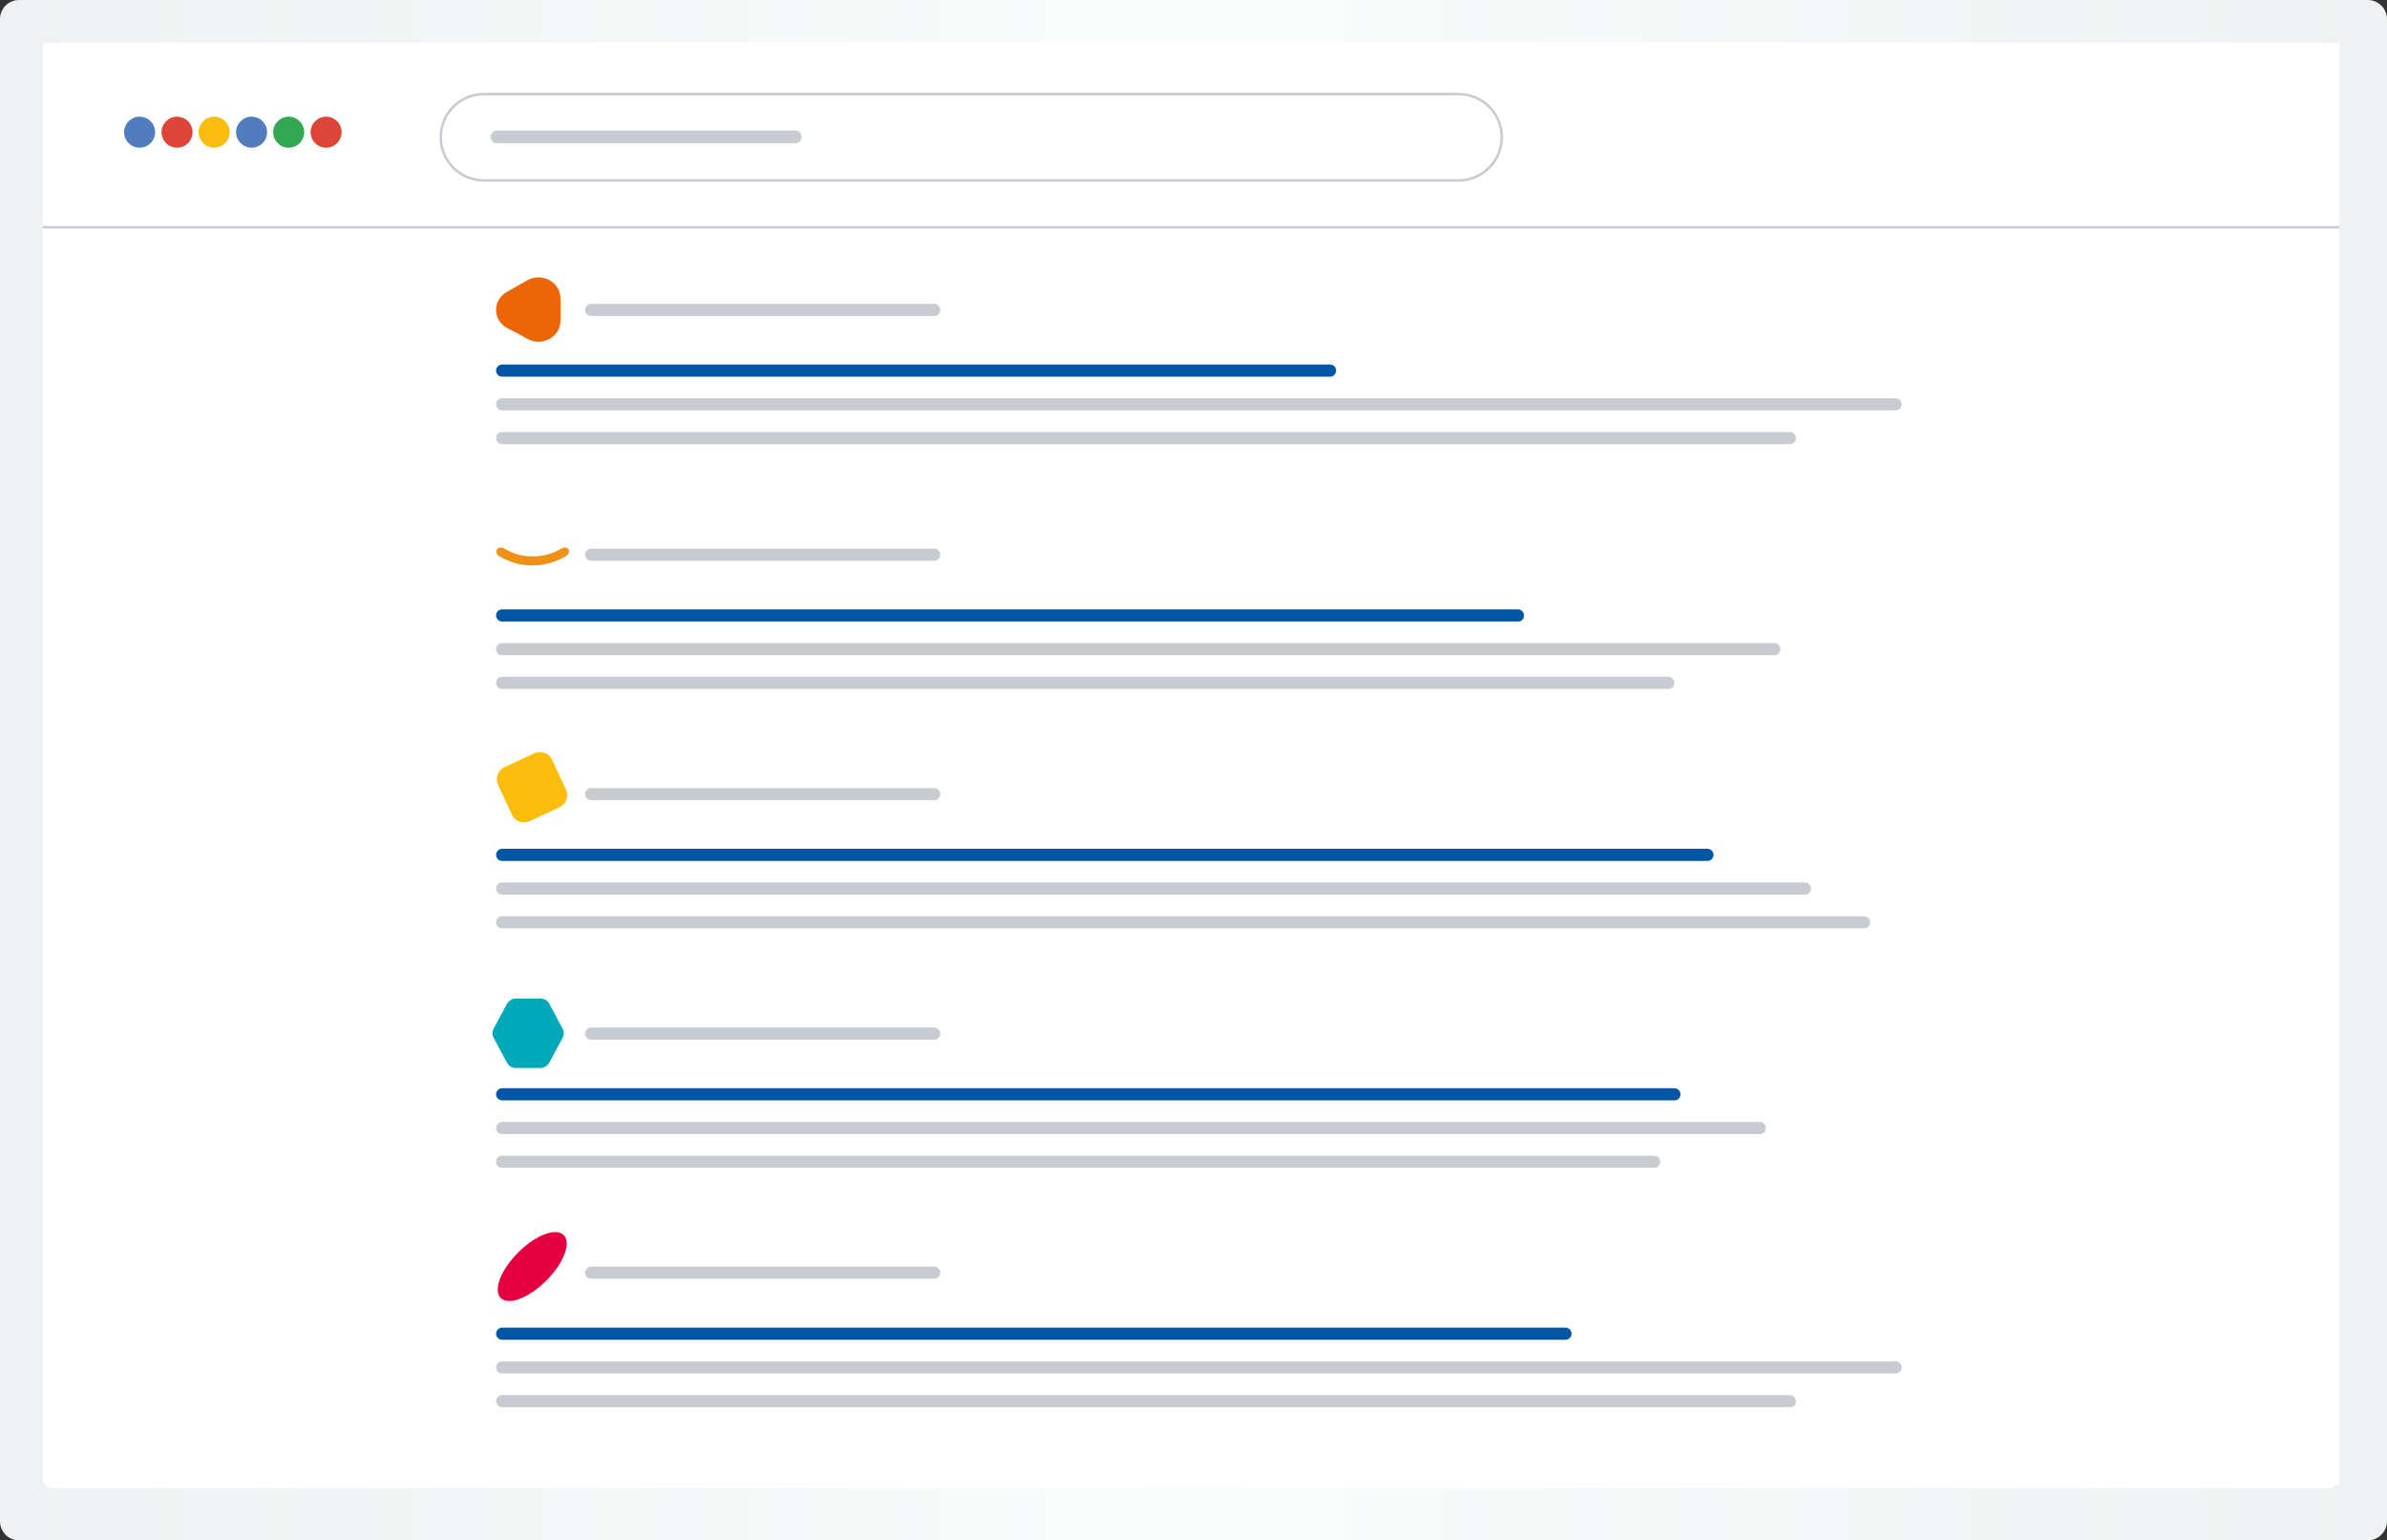 <?xml version="1.0" encoding="utf-8"?>
<!-- Generator: Adobe Illustrator 23.1.0, SVG Export Plug-In . SVG Version: 6.00 Build 0)  -->
<svg version="1.1" xmlns="http://www.w3.org/2000/svg" xmlns:xlink="http://www.w3.org/1999/xlink" x="0px" y="0px"
	 viewBox="0 0 707.8 456.8" style="enable-background:new 0 0 707.8 456.8;" xml:space="preserve">
<rect x="0" y="0" width="707.8" height="456.8" fill="#333333" stroke="none"/>
<style type="text/css">
	.st0{fill:url(#SVGID_1_);}
	.st1{fill:#FFFFFF;}
	.st2{fill:#C8CCD0;}
	.st3{fill:#517CBE;}
	.st4{fill:#DC4537;}
	.st5{fill:#FCBD0F;}
	.st6{fill:#32A854;}
	.st7{fill:none;stroke:#C8CCD0;stroke-width:0.75;stroke-miterlimit:10;}
	.st8{fill:#0056A4;}
	.st9{fill:#EC6608;}
	.st10{fill:#F09015;}
	.st11{fill:#00A9B9;}
	.st12{fill:#E50040;}
	.st13{fill:url(#SVGID_2_);}
	.st14{fill:#00A984;}
	.st15{fill:none;stroke:#C8CCD0;stroke-width:0.834;stroke-miterlimit:10;}
	.st16{fill:#006D7E;}
	.st17{fill:#FAFBFB;}
	.st18{fill:#86949C;}
	.st19{fill:#445860;}
	.st20{fill:#E53C16;}
	.st21{fill:#E95430;}
	.st22{fill:#989999;}
	.st23{fill:#767677;}
	.st24{fill:#9B1918;}
	.st25{fill:#947BB7;}
	.st26{fill:#6D4897;}
	.st27{fill:#302D7E;}
	.st28{fill:#65C3D2;}
	.st29{fill:#B6DFE5;}
	.st30{fill:#056E7F;}
	.st31{fill:#FDC300;}
	.st32{fill:#F7A600;}
	.st33{fill:#0782C5;}
	.st34{fill:#1D3661;}
	.st35{fill:#6BBFA3;}
	.st36{fill:#005329;}
</style>
<g id="Calque_6">
	<g>
		<g id="device_2_">
			<linearGradient id="SVGID_1_" gradientUnits="userSpaceOnUse" x1="9.094947e-13" y1="228.386" x2="707.783" y2="228.386">
				<stop  offset="0" style="stop-color:#EFF1F2"/>
				<stop  offset="0.5" style="stop-color:#FBFCFC"/>
				<stop  offset="1" style="stop-color:#EFF1F2"/>
			</linearGradient>
			<path class="st0" d="M702.1,456.8H5.7c-3.1,0-5.7-2.5-5.7-5.7V5.7C0,2.5,2.5,0,5.7,0h696.4c3.1,0,5.7,2.5,5.7,5.7v445.4
				C707.8,454.2,705.2,456.8,702.1,456.8z"/>
			<path class="st1" d="M690.8,441.3H15.5c-1.6,0-2.8-1.3-2.8-2.8V12.6h681v425.8C693.7,440,692.4,441.3,690.8,441.3z"/>
		</g>
	</g>
	<path class="st2" d="M235.8,42.5h-88.4c-1.1,0-1.9-0.9-1.9-1.9c0-1.1,0.9-1.9,1.9-1.9h88.4c1.1,0,1.9,0.9,1.9,1.9
		C237.7,41.7,236.9,42.5,235.8,42.5z"/>
	<g>
		<circle class="st3" cx="41.4" cy="39.2" r="4.6"/>
		<circle class="st4" cx="52.5" cy="39.2" r="4.6"/>
		<circle class="st5" cx="63.5" cy="39.2" r="4.6"/>
		<circle class="st3" cx="74.6" cy="39.2" r="4.6"/>
		<circle class="st6" cx="85.6" cy="39.2" r="4.6"/>
		<circle class="st4" cx="96.7" cy="39.2" r="4.6"/>
	</g>
	<path class="st7" d="M432.5,53.5h-289c-7.1,0-12.8-5.7-12.8-12.8v0c0-7.1,5.7-12.8,12.8-12.8h289c7.1,0,12.8,5.7,12.8,12.8v0
		C445.3,47.7,439.6,53.5,432.5,53.5z"/>
	<line class="st7" x1="12.7" y1="67.4" x2="693.7" y2="67.4"/>
	<path class="st2" d="M277,93.7H175.3c-1,0-1.8-0.8-1.8-1.8c0-1,0.8-1.8,1.8-1.8H277c1,0,1.8,0.8,1.8,1.8
		C278.8,92.9,278,93.7,277,93.7z"/>
	<path class="st8" d="M394.4,111.7H148.9c-1,0-1.8-0.8-1.8-1.8c0-1,0.8-1.8,1.8-1.8h245.5c1,0,1.8,0.8,1.8,1.8
		C396.2,110.9,395.4,111.7,394.4,111.7z"/>
	<path class="st2" d="M562.1,121.7H148.9c-1,0-1.8-0.8-1.8-1.8c0-1,0.8-1.8,1.8-1.8h413.2c1,0,1.8,0.8,1.8,1.8
		C563.9,120.9,563.1,121.7,562.1,121.7z"/>
	<path class="st2" d="M530.8,131.7H148.9c-1,0-1.8-0.8-1.8-1.8c0-1,0.8-1.8,1.8-1.8h381.8c1,0,1.8,0.8,1.8,1.8
		C532.6,130.9,531.8,131.7,530.8,131.7z"/>
	<path class="st9" d="M150.4,97.3c-4.4-2.4-4.4-8.4,0-10.8l3-1.7l3-1.7c4.4-2.4,9.8,0.6,9.8,5.4v3.3v3.3c0,4.8-5.4,7.8-9.8,5.4
		l-3-1.7L150.4,97.3z"/>
	<path class="st2" d="M277,166.3H175.3c-1,0-1.8-0.8-1.8-1.8s0.8-1.8,1.8-1.8H277c1,0,1.8,0.8,1.8,1.8S278,166.3,277,166.3z"/>
	<path class="st8" d="M450.2,184.3H148.9c-1,0-1.8-0.8-1.8-1.8s0.8-1.8,1.8-1.8h301.2c1,0,1.8,0.8,1.8,1.8S451.2,184.3,450.2,184.3z
		"/>
	<path class="st2" d="M526.1,194.3H148.9c-1,0-1.8-0.8-1.8-1.8s0.8-1.8,1.8-1.8h377.2c1,0,1.8,0.8,1.8,1.8S527.1,194.3,526.1,194.3z
		"/>
	<path class="st2" d="M494.8,204.3H148.9c-1,0-1.8-0.8-1.8-1.8s0.8-1.8,1.8-1.8h345.8c1,0,1.8,0.8,1.8,1.8S495.8,204.3,494.8,204.3z
		"/>
	<path class="st10" d="M167.8,164.9c-6.1,3.7-13.7,3.7-19.8,0c-0.8-0.5-1-1.4-0.6-2l0,0c0.4-0.6,1.3-0.7,2-0.3
		c5.3,3.2,11.9,3.2,17.2,0c0.7-0.4,1.5-0.3,2,0.3l0,0C168.9,163.5,168.6,164.4,167.8,164.9z"/>
	<path class="st2" d="M277,237.3H175.3c-1,0-1.8-0.8-1.8-1.8c0-1,0.8-1.8,1.8-1.8H277c1,0,1.8,0.8,1.8,1.8
		C278.8,236.5,278,237.3,277,237.3z"/>
	<path class="st8" d="M506.3,255.3H148.9c-1,0-1.8-0.8-1.8-1.8c0-1,0.8-1.8,1.8-1.8h357.4c1,0,1.8,0.8,1.8,1.8
		C508.1,254.5,507.3,255.3,506.3,255.3z"/>
	<path class="st2" d="M535.2,265.3H148.9c-1,0-1.8-0.8-1.8-1.8s0.8-1.8,1.8-1.8h386.3c1,0,1.8,0.8,1.8,1.8S536.2,265.3,535.2,265.3z
		"/>
	<path class="st2" d="M552.8,275.3H148.9c-1,0-1.8-0.8-1.8-1.8s0.8-1.8,1.8-1.8h403.8c1,0,1.8,0.8,1.8,1.8S553.8,275.3,552.8,275.3z
		"/>
	<path class="st2" d="M277,308.3H175.3c-1,0-1.8-0.8-1.8-1.8s0.8-1.8,1.8-1.8H277c1,0,1.8,0.8,1.8,1.8S278,308.3,277,308.3z"/>
	<path class="st8" d="M496.6,326.3H148.9c-1,0-1.8-0.8-1.8-1.8s0.8-1.8,1.8-1.8h347.6c1,0,1.8,0.8,1.8,1.8S497.6,326.3,496.6,326.3z
		"/>
	<path class="st2" d="M521.9,336.3H148.9c-1,0-1.8-0.8-1.8-1.8s0.8-1.8,1.8-1.8h372.9c1,0,1.8,0.8,1.8,1.8S522.9,336.3,521.9,336.3z
		"/>
	<path class="st2" d="M490.5,346.3H148.9c-1,0-1.8-0.8-1.8-1.8s0.8-1.8,1.8-1.8h341.6c1,0,1.8,0.8,1.8,1.8S491.5,346.3,490.5,346.3z
		"/>
	<path class="st2" d="M277,379.2H175.3c-1,0-1.8-0.8-1.8-1.8c0-1,0.8-1.8,1.8-1.8H277c1,0,1.8,0.8,1.8,1.8
		C278.8,378.4,278,379.2,277,379.2z"/>
	<path class="st8" d="M464.2,397.3H148.9c-1,0-1.8-0.8-1.8-1.8c0-1,0.8-1.8,1.8-1.8h315.3c1,0,1.8,0.8,1.8,1.8
		C466,396.5,465.2,397.3,464.2,397.3z"/>
	<path class="st2" d="M562.1,407.3H148.9c-1,0-1.8-0.8-1.8-1.8c0-1,0.8-1.8,1.8-1.8h413.2c1,0,1.8,0.8,1.8,1.8
		C563.9,406.5,563.1,407.3,562.1,407.3z"/>
	<path class="st2" d="M530.8,417.3H148.9c-1,0-1.8-0.8-1.8-1.8c0-1,0.8-1.8,1.8-1.8h381.8c1,0,1.8,0.8,1.8,1.8
		C532.6,416.5,531.8,417.3,530.8,417.3z"/>
	<path class="st5" d="M165.9,239.4l-8.8,4.1c-2,0.9-4.4,0.1-5.3-1.9l-4.1-8.8c-0.9-2-0.1-4.4,1.9-5.3l8.8-4.1c2-0.9,4.4-0.1,5.3,1.9
		l4.1,8.8C168.8,236,167.9,238.4,165.9,239.4z"/>
	<path class="st11" d="M160.3,296.1H153c-1.1,0-2.1,0.6-2.7,1.6l-3.9,7.3c-0.5,0.9-0.5,1.9,0,2.8l3.9,7.3c0.5,1,1.5,1.6,2.7,1.6h7.2
		c1.1,0,2.1-0.6,2.7-1.6l3.9-7.3c0.5-0.9,0.5-1.9,0-2.8l-3.9-7.3C162.4,296.7,161.4,296.1,160.3,296.1z"/>
	
		<ellipse transform="matrix(0.707 -0.707 0.707 0.707 -219.371 221.671)" class="st12" cx="157.9" cy="375.6" rx="13.2" ry="5.9"/>
</g>
<g id="Calque_2">
</g>
</svg>
